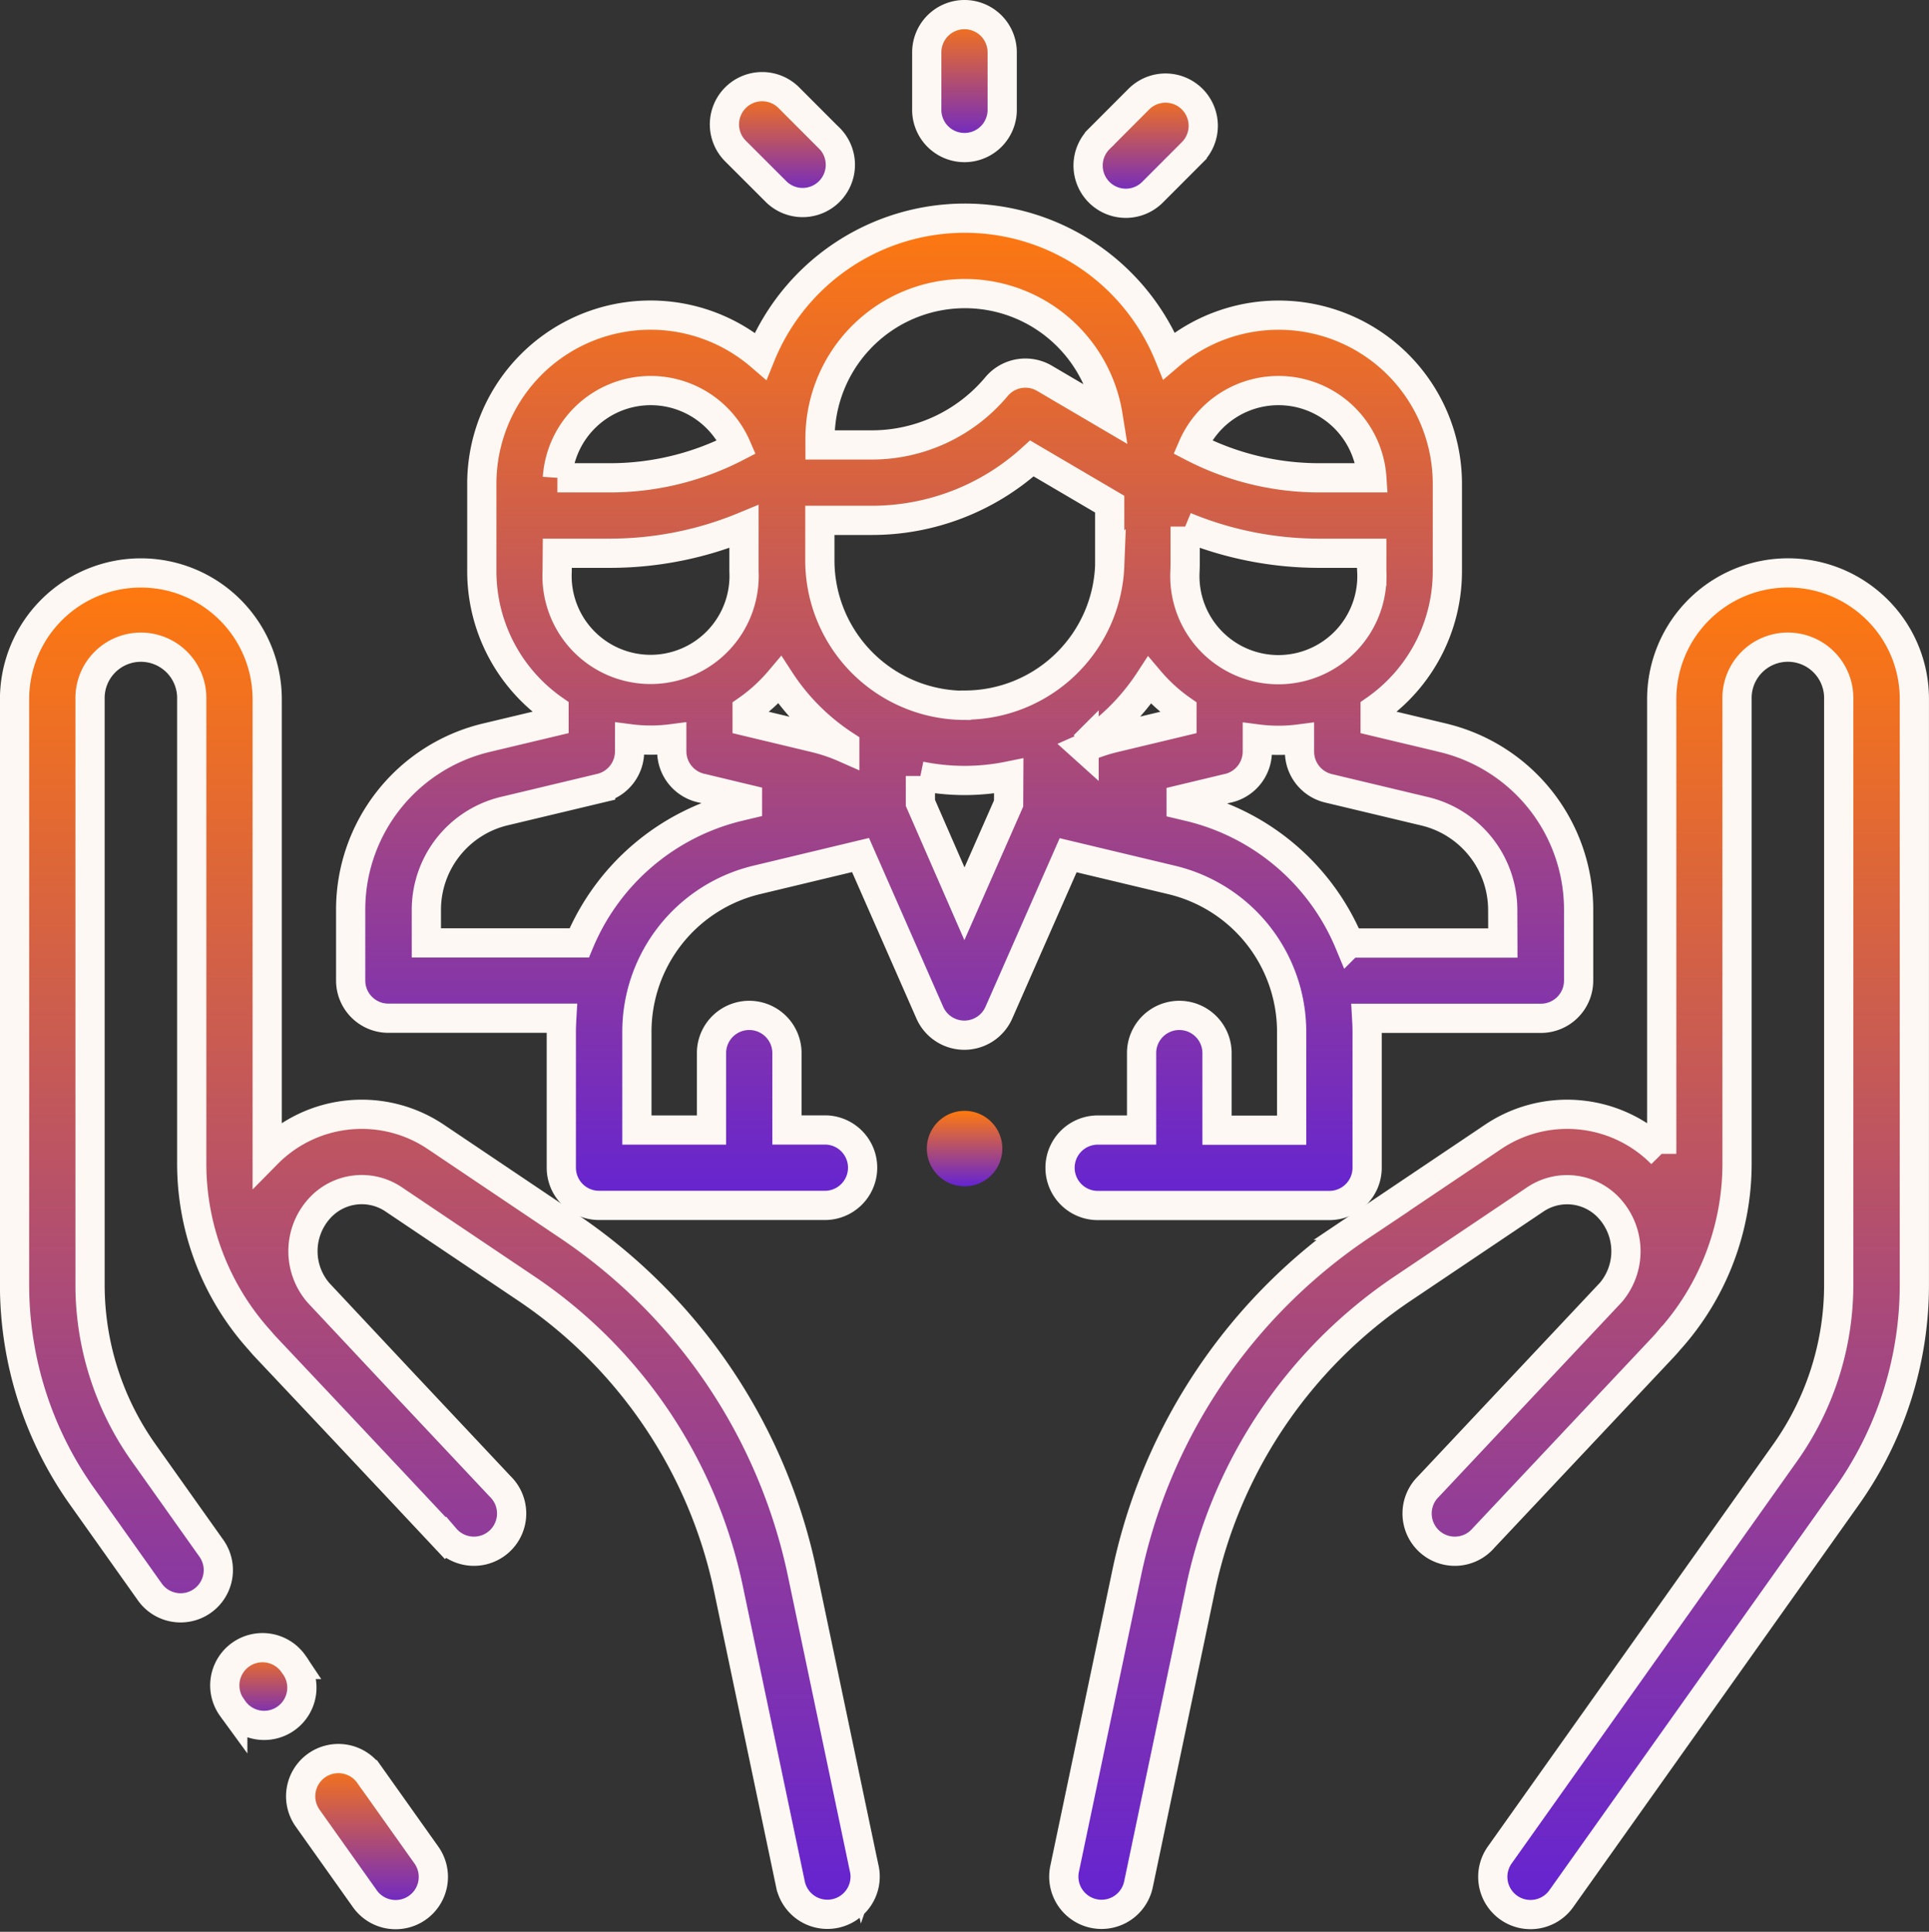 <svg xmlns="http://www.w3.org/2000/svg" xmlns:xlink="http://www.w3.org/1999/xlink" width="66" height="66.099" viewBox="0 0 66 66.099"><rect x="0" y="0" width="66" height="66.099" fill="#333333" stroke="none"/><defs><linearGradient id="a" x1="0.5" x2="0.5" y2="1" gradientUnits="objectBoundingBox"><stop offset="0" stop-color="#ff790e"/><stop offset="1" stop-color="#6423d2"/></linearGradient></defs><g transform="translate(0.5 0.5)"><g transform="translate(9.794 59.68)"><path d="M80.911,474.073l-1.943-2.737a1.291,1.291,0,1,0-2.105,1.495l1.943,2.737a1.291,1.291,0,1,0,2.105-1.495Z" transform="translate(-76.624 -470.791)" stroke="#fdf8f3" stroke-width="1" fill="url(#a)"/></g><g transform="translate(0 19.102)"><g transform="translate(0 0)"><path d="M29.071,200.791l-2.115-10.08a19.01,19.01,0,0,0-8.04-11.934L14.4,175.74a4.542,4.542,0,0,0-5.758.588V160.774a4.322,4.322,0,1,0-8.644,0v20.015a12.5,12.5,0,0,0,2.321,7.277l2.3,3.242a1.291,1.291,0,1,0,2.105-1.495l-2.3-3.242a9.935,9.935,0,0,1-1.843-5.782V160.774a1.74,1.74,0,1,1,3.479,0v15.879a9.02,9.02,0,0,0,2.326,6.056c.065.077.131.154.2.227.857.909,1.866,1.979,2.814,2.987l1.329,1.414.013.013,1.993,2.125a1.291,1.291,0,1,0,1.879-1.767c-.024-.025-1.535-1.634-3.26-3.468L10.4,181.087l-.022-.025a2.178,2.178,0,0,1,.042-2.855,1.951,1.951,0,0,1,2.541-.327l4.515,3.036a16.442,16.442,0,0,1,6.954,10.322l2.115,10.08a1.291,1.291,0,1,0,2.527-.53Z" transform="translate(0 -156.45)" stroke="#fdf8f3" stroke-width="1" fill="url(#a)"/></g></g><g transform="translate(7.214 55.909)"><path d="M58.234,442.128l-.008-.011a1.291,1.291,0,1,0-2.1,1.5l.008.011a1.291,1.291,0,1,0,2.1-1.5Z" transform="translate(-55.884 -441.575)" stroke="#fdf8f3" stroke-width="1" fill="url(#a)"/></g><g transform="translate(35.899 19.102)"><path d="M314.061,157.406a4.321,4.321,0,0,0-7.027,3.371v15.554a4.543,4.543,0,0,0-5.758-.588l-4.516,3.036a19.009,19.009,0,0,0-8.04,11.933l-2.115,10.08a1.291,1.291,0,1,0,2.527.53l2.115-10.08a16.442,16.442,0,0,1,6.952-10.32l4.516-3.036a1.951,1.951,0,0,1,2.541.327,2.179,2.179,0,0,1,.045,2.852l-.025.027-6.22,6.619a1.291,1.291,0,1,0,1.879,1.767l6.15-6.537c.069-.074.136-.15.2-.227a9.019,9.019,0,0,0,2.326-6.056V160.776a1.74,1.74,0,1,1,3.479,0v20.015a9.936,9.936,0,0,1-1.843,5.782L301.5,200.311a1.291,1.291,0,1,0,2.105,1.495l9.752-13.738a12.5,12.5,0,0,0,2.321-7.277V160.776A4.3,4.3,0,0,0,314.061,157.406Z" transform="translate(-286.578 -156.453)" stroke="#fdf8f3" stroke-width="1" fill="url(#a)"/></g><g transform="translate(11.506 6.965)"><path d="M130.729,71.768l-2.3-.548v-.409a5.773,5.773,0,0,0,2.471-4.734V63.089a5.773,5.773,0,0,0-9.525-4.391,7.537,7.537,0,0,0-13.973.011,5.772,5.772,0,0,0-9.538,4.381v2.986a5.774,5.774,0,0,0,2.471,4.734v.409l-2.3.548a6.047,6.047,0,0,0-4.658,5.9v2.411a1.291,1.291,0,0,0,1.291,1.291h5.932c-.009.157-.016.314-.016.472v4.641a1.291,1.291,0,0,0,1.291,1.291h7.763a1.291,1.291,0,0,0,0-2.581h-1.334V82.527a1.291,1.291,0,0,0-2.581,0v2.668h-2.553v-3.35a5.345,5.345,0,0,1,4.11-5.211l3.542-.849,2.37,5.393a1.291,1.291,0,0,0,1.182.771h0a1.291,1.291,0,0,0,1.181-.771l2.37-5.386,3.531.843a5.344,5.344,0,0,1,4.116,5.215V85.2h-2.553V82.527a1.291,1.291,0,0,0-2.581,0v2.668h-1.463a1.291,1.291,0,1,0,0,2.581h7.889a1.291,1.291,0,0,0,1.291-1.291V81.848c0-.163-.007-.319-.016-.476H134.1a1.291,1.291,0,0,0,1.291-1.291V77.67a6.047,6.047,0,0,0-4.659-5.9Zm-5.6-11.875a3.2,3.2,0,0,1,3.187,2.985h-1.8a9.411,9.411,0,0,1-4.333-1.056,3.2,3.2,0,0,1,2.944-1.929Zm-3.2,5.993c0-.063,0-.126,0-.189v-1.15a11.991,11.991,0,0,0,4.585.912h1.8v.614a3.2,3.2,0,1,1-6.391,0Zm-12.493-4.347h0a4.958,4.958,0,0,1,9.854-.788l-2.173-1.277a1.29,1.29,0,0,0-1.643.284,5.561,5.561,0,0,1-4.273,1.995h-1.765v-.213Zm-5.789-1.646a3.2,3.2,0,0,1,2.934,1.93,9.409,9.409,0,0,1-4.331,1.055h-1.8a3.2,3.2,0,0,1,3.194-2.985Zm-3.2,5.566h1.8a11.988,11.988,0,0,0,4.587-.913l0,1.528a3.2,3.2,0,1,1-6.392,0Zm6.235,8.662a7.916,7.916,0,0,0-5.485,4.67h-5.23V77.669a3.474,3.474,0,0,1,2.675-3.389l3.287-.785a1.291,1.291,0,0,0,.991-1.255v-.434a5.6,5.6,0,0,0,1.443,0v.427a1.293,1.293,0,0,0,1.049,1.27l1.925.462Zm3.6-2a6.058,6.058,0,0,0-1.034-.349l-2.306-.552v-.4a5.824,5.824,0,0,0,1.119-1.022,7.6,7.6,0,0,0,2.221,2.226Zm5.606,1.9-1.511,3.432L112.87,74v-.919a7.565,7.565,0,0,0,3.023,0Zm-1.5-3.358a4.963,4.963,0,0,1-4.958-4.958V64.334H111.2a8.133,8.133,0,0,0,5.485-2.119l2.662,1.564v2.107A4.963,4.963,0,0,1,114.4,70.655Zm4.082,1.464v-.087a7.6,7.6,0,0,0,2.239-2.232,5.823,5.823,0,0,0,1.11,1.012v.4l-2.306.552a6.075,6.075,0,0,0-1.045.353Zm14.328,6.669h-5.253a7.915,7.915,0,0,0-5.49-4.667l-.648-.154,1.936-.464a1.292,1.292,0,0,0,1.055-1.271v-.427a5.6,5.6,0,0,0,1.443,0v.434a1.291,1.291,0,0,0,.991,1.255l3.287.785a3.474,3.474,0,0,1,2.675,3.389Z" transform="translate(-93.385 -53.994)" stroke="#fdf8f3" stroke-width="1" fill="url(#a)"/></g><g transform="translate(31.212 37.509)"><path d="M248.207,296.046a1.291,1.291,0,1,0,.378.914,1.291,1.291,0,0,0-.378-.914Z" transform="translate(-246.003 -295.668)" fill="url(#a)"/></g><g transform="translate(31.208 0)"><path d="M247.284,0a1.291,1.291,0,0,0-1.291,1.291V3.222a1.291,1.291,0,1,0,2.581,0V1.291A1.291,1.291,0,0,0,247.284,0Z" transform="translate(-245.992 0)" stroke="#fdf8f3" stroke-width="1" fill="url(#a)"/></g><g transform="translate(24.302 2.48)"><path d="M195.158,20.944l-1.351-1.353a1.291,1.291,0,1,0-1.825,1.826l1.354,1.353a1.291,1.291,0,1,0,1.825-1.826Z" transform="translate(-191.604 -19.213)" stroke="#fdf8f3" stroke-width="1" fill="url(#a)"/></g><g transform="translate(36.745 2.514)"><path d="M293.292,19.847a1.291,1.291,0,0,0-1.826,0l-1.343,1.345a1.291,1.291,0,1,0,1.826,1.825l1.343-1.345a1.291,1.291,0,0,0,0-1.825Z" transform="translate(-289.746 -19.469)" stroke="#fdf8f3" stroke-width="1" fill="url(#a)"/></g></g></svg>